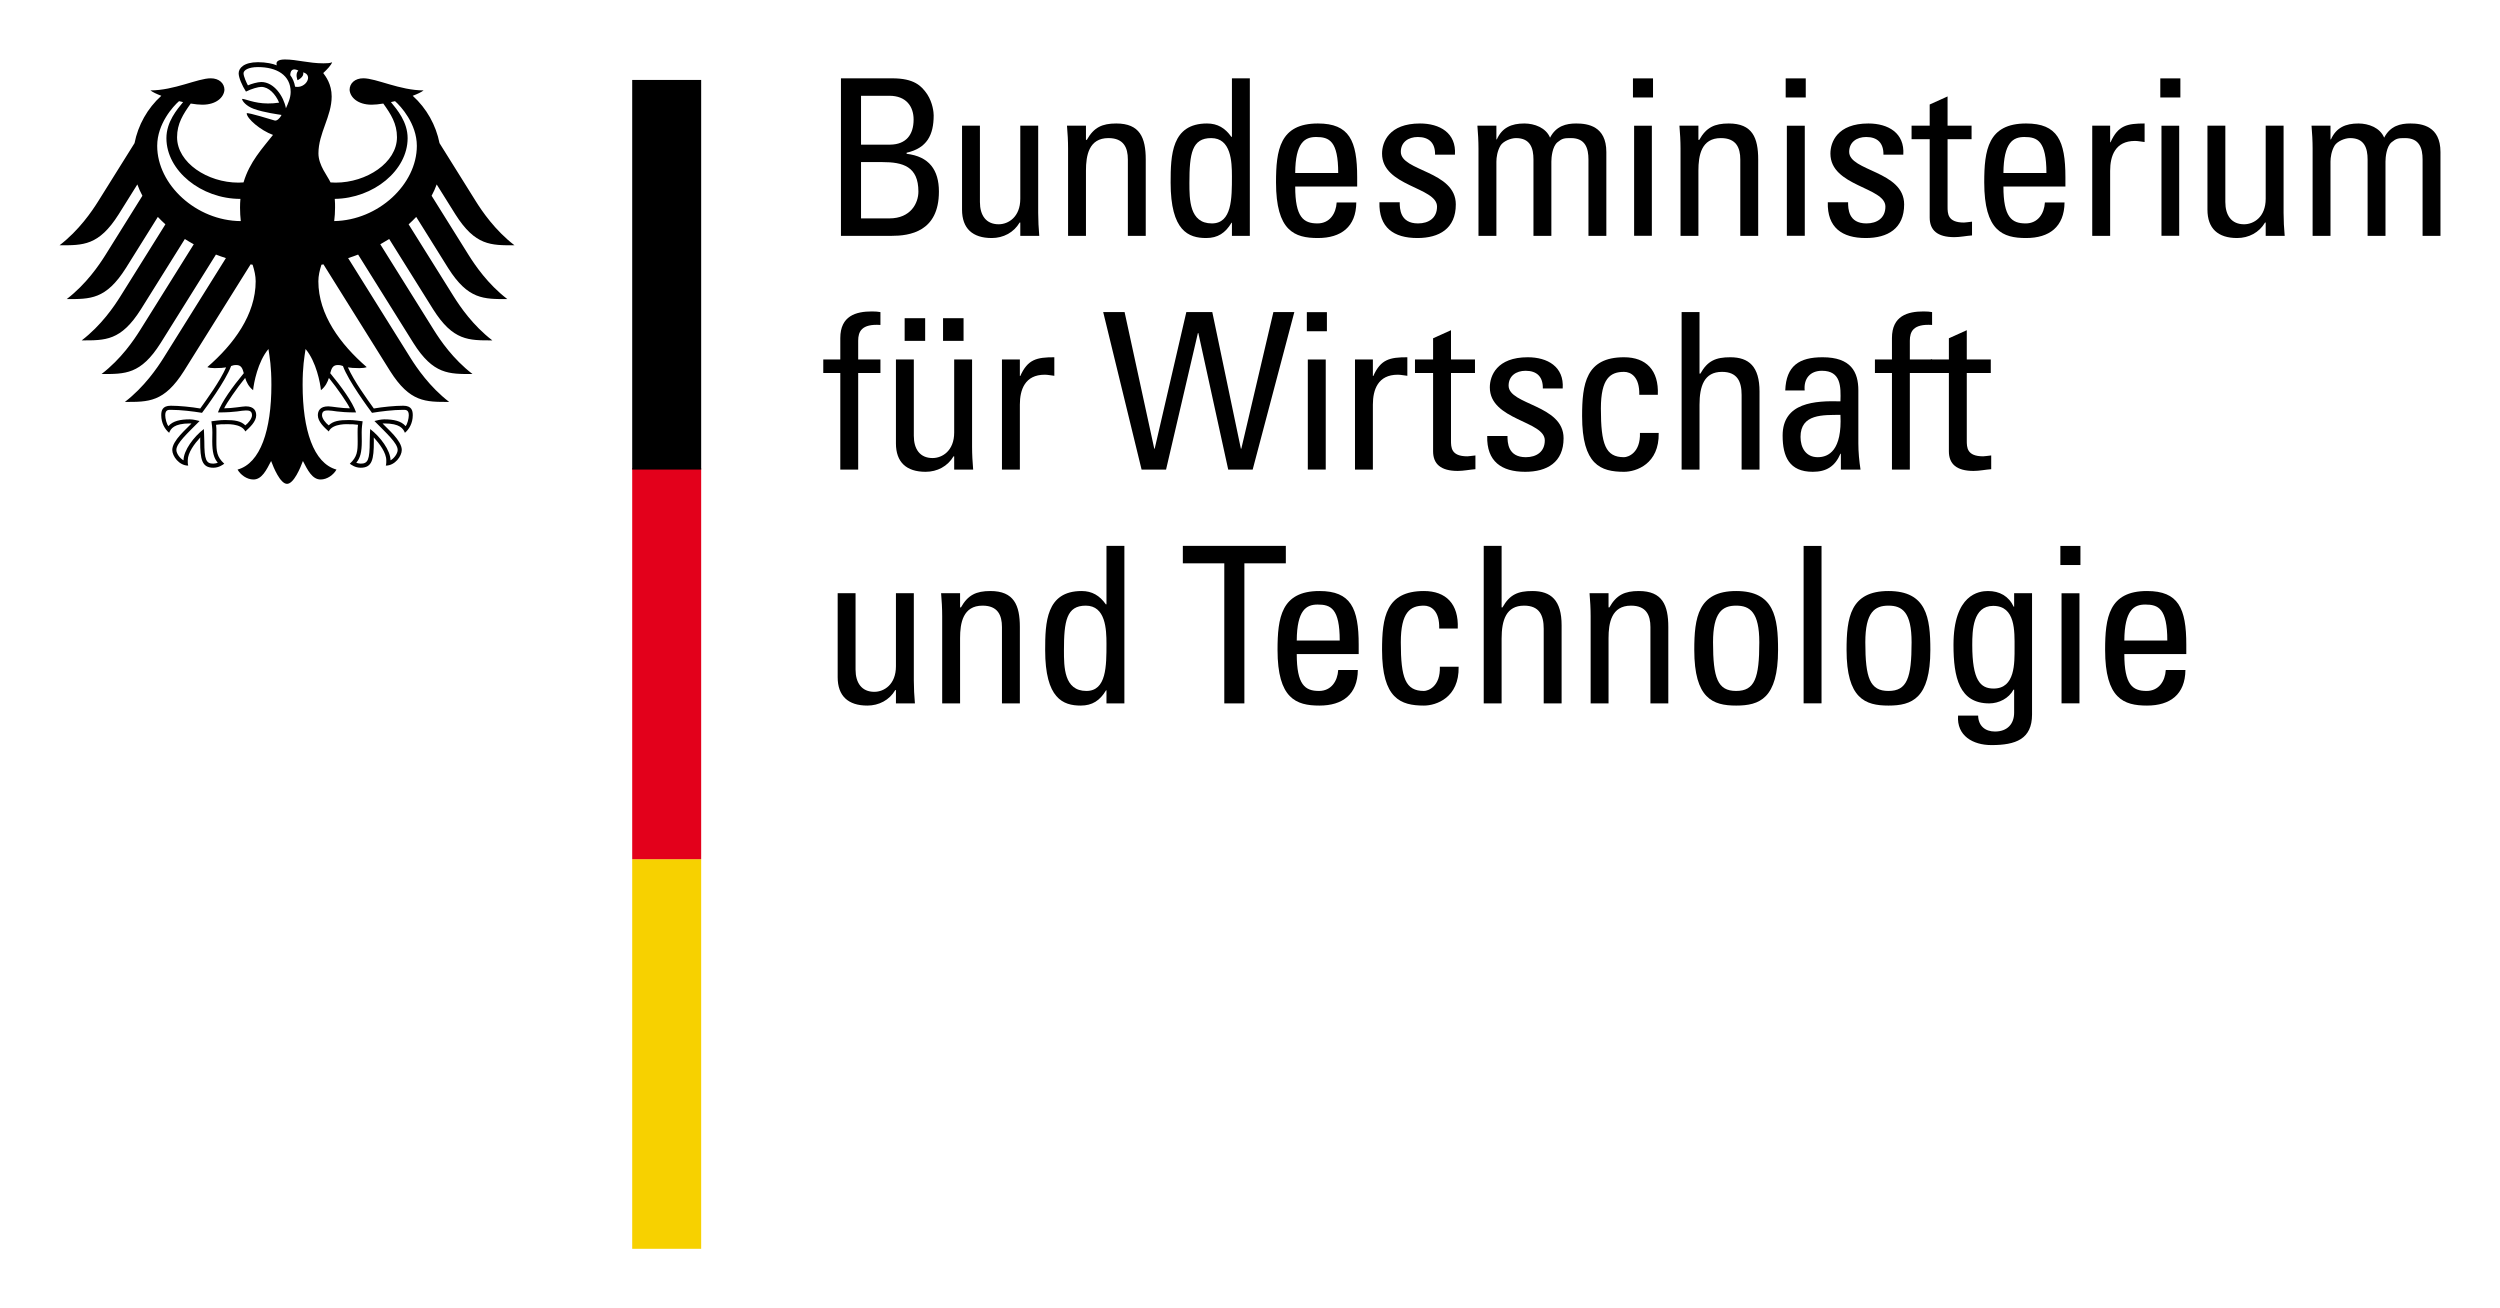 <?xml version="1.0" encoding="UTF-8" standalone="no"?>
<!-- Created with Inkscape (http://www.inkscape.org/) -->
<svg
   xmlns:svg="http://www.w3.org/2000/svg"
   xmlns="http://www.w3.org/2000/svg"
   version="1.0"
   width="744.803"
   height="389.764"
   id="svg2657">
  <defs
     id="defs2659" />
  <path
     d="M 188.347,372.047 L 208.893,372.047 L 208.893,255.97 L 188.347,255.97 L 188.347,372.047 z "
     style="fill:#f7d100;fill-opacity:1;fill-rule:nonzero;stroke:none"
     id="path11797" />
  <path
     d="M 188.347,255.97 L 208.893,255.97 L 208.893,139.487 L 188.347,139.487 L 188.347,255.97 z "
     style="fill:#e3001b;fill-opacity:1;fill-rule:nonzero;stroke:none"
     id="path11799" />
  <path
     d="M 188.347,139.893 L 208.893,139.893 L 208.893,23.816 L 188.347,23.816 L 188.347,139.893 z "
     style="fill:#000000;fill-rule:nonzero;stroke:none"
     id="path11801" />
  <path
     d="M 70.912,139.928 L 70.912,139.928 z M 70.918,139.975 L 70.918,139.975 z M 70.906,139.986 L 70.906,139.986 z M 70.906,139.905 L 70.906,139.905 z M 124.186,43.457 C 124.186,36.846 119.38,31.611 117.685,30.137 L 116.466,30.415 C 118.266,32.615 121.44,36.289 121.44,41.164 C 121.44,50.752 111.307,59.092 99.734,59.249 C 99.827,60.23 99.821,61.1 99.821,61.849 C 99.821,63.219 99.728,64.565 99.566,65.865 C 112.694,65.627 124.186,54.954 124.186,43.457 z M 106.089,122.871 C 100.482,122.871 99.27,122.284 97.789,122.284 C 96.838,122.284 95.938,122.372 95.938,123.718 C 95.938,124.652 96.989,126.011 97.935,126.724 C 99.252,125.413 101.063,125.134 103.982,125.134 C 105.352,125.134 107.209,125.401 108.034,125.511 C 107.923,126.318 107.755,127.357 107.755,128.825 C 107.755,129.603 107.784,130.497 107.784,131.449 C 107.784,134.757 107.302,136.515 106.147,137.839 C 106.397,137.99 107.058,138.129 107.453,138.129 C 109.6,138.129 110.152,137.032 110.152,131.46 C 110.152,129.777 110.285,128.222 110.285,127.821 C 113.286,130.108 116.344,134.188 116.344,137.142 C 117.319,136.643 118.474,135.163 118.474,134.049 C 118.474,132.041 115.114,129.046 111.55,125.43 C 112.044,125.314 113.367,124.931 114.458,124.931 C 117.256,124.931 119.519,125.401 120.837,126.951 C 121.359,126.382 121.788,124.681 121.788,123.712 C 121.788,122.035 120.825,122.099 120.129,122.099 C 117.145,122.099 113.466,122.557 110.825,122.993 C 109.867,121.716 103.756,113.451 102.172,109.046 C 101.719,108.883 101.365,108.75 100.61,108.75 C 99.142,108.75 98.759,109.777 98.382,111.182 C 101.748,115.268 104.987,119.713 106.089,122.871 z M 72.63,111.182 C 72.253,109.777 71.881,108.75 70.407,108.75 C 69.653,108.75 69.299,108.883 68.851,109.046 C 67.255,113.451 61.15,121.716 60.186,122.993 C 57.563,122.557 53.866,122.099 50.889,122.099 C 50.186,122.099 49.229,122.035 49.229,123.712 C 49.229,124.681 49.652,126.382 50.18,126.951 C 51.492,125.401 53.761,124.931 56.559,124.931 C 57.656,124.931 58.967,125.314 59.467,125.43 C 55.903,129.046 52.543,132.041 52.543,134.049 C 52.543,135.163 53.698,136.643 54.678,137.142 C 54.678,134.188 57.737,130.108 60.726,127.821 C 60.726,128.222 60.872,129.777 60.872,131.46 C 60.872,137.032 61.417,138.129 63.564,138.129 C 63.953,138.129 64.621,137.99 64.876,137.839 C 63.721,136.515 63.233,134.757 63.233,131.449 C 63.233,130.497 63.268,129.603 63.268,128.825 C 63.268,127.357 63.094,126.318 62.984,125.511 C 63.802,125.401 65.671,125.134 67.035,125.134 C 69.954,125.134 71.765,125.413 73.088,126.724 C 74.034,126.011 75.079,124.652 75.079,123.718 C 75.079,122.372 74.179,122.284 73.228,122.284 C 71.748,122.284 70.541,122.871 64.928,122.871 C 66.031,119.713 69.264,115.268 72.63,111.182 z M 49.577,41.164 C 49.577,36.289 52.752,32.615 54.545,30.415 L 53.338,30.137 C 51.637,31.611 46.832,36.846 46.832,43.457 C 46.832,55.035 58.486,65.784 71.736,65.871 C 71.597,64.612 71.51,63.277 71.51,61.849 C 71.51,60.955 71.551,60.079 71.626,59.255 C 59.919,59.255 49.577,50.845 49.577,41.164 z M 85.184,32.249 C 85.787,30.862 86.594,29.214 86.594,27.397 C 86.594,22.377 82.432,19.986 76.861,19.986 C 74,19.986 72.554,20.909 72.554,21.837 C 72.554,22.766 73.501,24.803 73.86,25.436 C 74.893,24.977 76.751,24.432 77.83,24.432 C 81.655,24.432 84.51,28.721 85.184,32.249 z M 87.917,25.83 C 91.179,26.463 93.396,22.302 90.303,21.559 C 90.732,22.934 88.648,23.903 88.648,23.903 C 88.648,23.903 87.853,22.064 88.88,21.013 C 86.989,20.085 86.507,21.216 86.472,22.383 C 87.215,23.381 87.703,24.542 87.917,25.83 z M 98.463,54.345 C 98.985,54.379 99.479,54.408 100.001,54.408 C 109.171,54.408 118.266,48.477 118.266,40.874 C 118.266,36.823 116.443,33.991 114.191,30.851 C 112.874,31.071 111.667,31.193 110.721,31.193 C 106.565,31.193 104.313,28.97 104.151,26.782 C 104.151,24.809 105.752,23.323 108.236,23.323 C 112.09,23.323 119.125,26.933 126.205,26.933 C 125.509,27.461 124.354,28.018 122.955,28.535 C 127.105,32.278 129.879,37.287 130.941,42.644 L 141.794,60.021 C 143.617,62.923 147.476,68.628 153.28,73.079 C 146.263,73.079 141.597,73.242 135.665,63.851 L 130.1,54.948 C 129.694,56.097 129.177,57.223 128.585,58.32 L 139.653,76.039 C 141.498,78.97 145.306,84.629 151.144,89.104 C 144.116,89.104 139.467,89.272 133.524,79.876 L 124,64.623 C 123.286,65.378 122.537,66.121 121.736,66.834 L 135.184,88.349 C 137.035,91.292 140.831,96.927 146.676,101.408 C 139.653,101.408 134.998,101.576 129.055,92.174 L 115.95,71.205 C 115.085,71.75 114.203,72.273 113.297,72.778 L 129.287,98.373 C 131.133,101.315 134.923,106.951 140.773,111.431 C 133.756,111.431 129.09,111.6 123.164,102.197 L 106.693,75.842 C 105.718,76.219 104.719,76.573 103.715,76.893 L 122.334,106.69 C 124.145,109.574 128.033,115.302 133.814,119.742 C 126.791,119.742 122.131,119.905 116.2,110.508 L 96.362,78.756 L 95.758,78.866 C 95.218,80.584 94.847,82.186 94.847,83.788 C 94.847,93.759 101.394,102.569 109.252,109.371 C 108.747,109.586 107.871,109.673 107.058,109.673 C 105.445,109.673 104.394,109.574 103.651,109.452 C 105.48,113.59 109.386,118.93 111.365,121.698 C 113.936,121.24 117.679,120.874 120.129,120.874 C 122.688,120.874 122.972,122.372 122.972,123.712 C 122.972,126.04 121.887,127.908 120.628,128.941 C 120.152,127.74 119.194,126.15 114.458,126.15 L 113.976,126.173 C 115.369,127.717 119.699,131.222 119.699,134.049 C 119.699,135.912 117.651,138.715 114.946,138.715 C 115.114,138.112 115.085,137.554 115.085,137.142 C 115.085,134.856 113.06,132.186 111.353,130.317 C 111.394,130.874 111.376,130.816 111.376,131.46 C 111.376,136.864 110.889,139.348 107.453,139.348 C 105.775,139.348 104.609,138.425 104.214,138.152 C 106.437,136.092 106.559,134.478 106.559,131.449 L 106.536,128.825 C 106.53,128.135 106.542,127.224 106.652,126.556 C 105.421,126.382 104.934,126.388 103.982,126.388 C 103.982,126.388 99.107,126.005 97.935,128.541 C 96.612,127.334 94.696,125.622 94.696,123.718 C 94.696,122.47 95.283,121.06 97.789,121.06 C 98.741,121.06 101.736,121.646 104.238,121.646 C 103.57,120.149 100.569,115.773 97.987,112.592 C 97.587,113.822 96.971,115.163 95.613,116.248 C 95.427,114.2 94.232,107.746 91.034,103.979 C 90.663,106.527 90.157,109.145 90.157,114.658 C 90.157,128.088 93.39,138.007 100.245,139.899 C 99.357,141.466 97.47,142.853 95.515,142.853 C 93.007,142.853 91.638,140.015 90.244,137.34 C 89.525,139.319 87.523,144.148 85.509,144.148 C 83.501,144.148 81.498,139.319 80.773,137.34 C 79.38,140.015 78.016,142.853 75.503,142.853 C 73.547,142.853 71.661,141.466 70.773,139.899 C 77.621,138.007 80.854,128.088 80.854,114.658 C 80.854,109.145 80.355,106.527 79.978,103.979 C 76.791,107.746 75.59,114.2 75.404,116.248 C 74.046,115.163 73.431,113.822 73.036,112.592 C 70.448,115.773 67.453,120.149 66.779,121.646 C 69.287,121.646 72.276,121.06 73.228,121.06 C 75.735,121.06 76.327,122.47 76.327,123.718 C 76.327,125.622 74.4,127.334 73.088,128.541 C 71.91,126.005 67.035,126.388 67.035,126.388 C 66.089,126.388 65.602,126.382 64.371,126.556 C 64.47,127.224 64.493,128.135 64.475,128.825 L 64.464,131.449 C 64.464,134.478 64.574,136.092 66.809,138.152 C 66.408,138.425 65.242,139.348 63.564,139.348 C 60.129,139.348 59.641,136.864 59.641,131.46 C 59.641,130.816 59.618,130.874 59.67,130.317 C 57.952,132.186 55.938,134.856 55.938,137.142 C 55.938,137.554 55.909,138.112 56.072,138.715 C 53.373,138.715 51.324,135.912 51.324,134.049 C 51.324,131.222 55.659,127.717 57.041,126.173 L 56.559,126.15 C 51.829,126.15 50.86,127.74 50.395,128.941 C 49.13,127.908 48.039,126.04 48.039,123.712 C 48.039,122.372 48.329,120.874 50.889,120.874 C 53.344,120.874 57.082,121.24 59.658,121.698 C 61.626,118.93 65.532,113.59 67.36,109.452 C 66.629,109.574 65.584,109.673 63.959,109.673 C 63.152,109.673 62.27,109.586 61.771,109.371 C 69.624,102.569 76.17,93.759 76.17,83.788 C 76.17,82.186 75.799,80.584 75.259,78.866 L 74.661,78.756 L 54.818,110.508 C 48.886,119.905 44.226,119.742 37.203,119.742 C 42.984,115.302 46.872,109.574 48.683,106.69 L 67.302,76.893 C 66.298,76.573 65.311,76.219 64.33,75.842 L 47.859,102.197 C 41.922,111.6 37.261,111.431 30.25,111.431 C 36.095,106.951 39.885,101.315 41.73,98.373 L 57.725,72.778 C 56.808,72.273 55.932,71.75 55.067,71.205 L 41.962,92.174 C 36.019,101.576 31.37,101.408 24.342,101.408 C 30.186,96.927 33.988,91.292 35.833,88.349 L 49.275,66.834 C 48.486,66.121 47.732,65.378 47.023,64.623 L 37.494,79.876 C 31.55,89.272 26.895,89.104 19.879,89.104 C 25.712,84.629 29.525,78.97 31.37,76.039 L 42.426,58.32 C 41.84,57.223 41.33,56.097 40.918,54.948 L 35.352,63.851 C 29.414,73.242 24.754,73.079 17.737,73.079 C 23.547,68.628 27.401,62.923 29.223,60.021 L 40.082,42.644 C 41.138,37.287 43.912,32.278 48.062,28.535 C 46.675,28.018 45.508,27.461 44.812,26.933 C 51.898,26.933 58.921,23.329 62.781,23.329 C 65.27,23.329 66.866,24.809 66.866,26.782 C 66.71,28.97 64.452,31.193 60.291,31.193 C 59.351,31.193 58.149,31.071 56.82,30.851 C 54.574,33.991 52.752,36.823 52.752,40.874 C 52.752,48.477 61.847,54.408 71.022,54.408 C 71.539,54.408 72.032,54.379 72.554,54.345 C 74.371,48.187 78.236,44.147 81.33,40.195 C 77.621,38.848 73.495,35.325 73.495,33.735 C 73.959,33.462 81.063,35.691 81.8,35.894 C 81.945,35.929 82.102,35.941 82.27,35.894 C 83.135,35.633 83.86,34.368 83.86,34.24 C 83.1,34.112 78.649,33.538 75.601,32.429 C 73.286,31.582 72.119,30.05 72.119,29.469 C 72.856,29.347 75.677,30.827 79.809,30.827 C 81.335,30.827 81.637,30.764 83.158,30.578 C 82.09,28.036 80.082,25.888 77.83,25.888 C 76.919,25.888 74.934,26.457 73.274,27.287 C 72.125,25.494 71.103,23.126 71.103,21.837 C 71.103,20.317 72.613,18.529 76.861,18.529 C 78.051,18.529 79.153,18.634 80.192,18.825 C 81.016,18.982 81.713,19.167 82.467,19.463 C 82.409,19.359 82.375,19.133 82.375,18.924 C 82.375,18.338 82.903,17.717 84.905,17.717 C 88.399,17.717 91.98,18.866 96.379,18.866 C 97.517,18.866 98.289,18.825 98.95,18.546 C 98.666,19.423 97.43,20.711 96.298,21.762 C 96.994,22.714 98.811,25.018 98.811,28.738 C 98.811,34.716 94.87,39.655 94.87,45.703 C 94.87,49.289 97.639,52.458 98.463,54.345"
     style="fill:#000000;fill-rule:evenodd;stroke:none"
     id="path11805" />
  <path
     d="M 250.535,70.265 L 250.535,23.335 L 265.811,23.335 C 272.311,23.335 274.523,25.54 276.275,28.14 C 277.9,30.677 278.162,33.474 278.162,34.379 C 278.162,40.235 276.147,44.136 270.1,45.5 L 270.1,45.825 C 276.798,46.602 279.723,50.636 279.723,57.072 C 279.723,69.092 270.947,70.265 265.614,70.265 L 250.535,70.265 z M 256.519,43.091 L 265.225,43.091 C 269.909,43.027 272.184,40.166 272.184,35.616 C 272.184,31.715 269.972,28.535 264.969,28.535 L 256.519,28.535 L 256.519,43.091 z M 256.519,65.064 L 264.969,65.064 C 271.336,65.064 273.611,60.514 273.611,57.072 C 273.611,49.591 268.997,48.291 262.886,48.291 L 256.519,48.291 L 256.519,65.064"
     style="fill:#000000;fill-rule:nonzero;stroke:none"
     id="path11809" />
  <path
     d="M 303.966,37.438 L 309.299,37.438 L 309.299,63.439 C 309.299,65.714 309.427,67.989 309.618,70.265 L 303.966,70.265 L 303.966,66.301 L 303.774,66.301 C 302.016,69.29 298.899,70.915 295.451,70.915 C 289.734,70.915 286.612,68.053 286.612,62.464 L 286.612,37.438 L 291.94,37.438 L 291.94,60.189 C 291.94,64.153 293.762,66.817 297.529,66.817 C 300.39,66.817 303.966,64.675 303.966,59.214 L 303.966,37.438"
     style="fill:#000000;fill-rule:nonzero;stroke:none"
     id="path11813" />
  <path
     d="M 336.014,70.265 L 336.014,47.513 C 336.014,44.002 334.778,41.141 330.228,41.141 C 324.378,41.141 323.53,46.341 323.53,50.828 L 323.53,70.265 L 318.202,70.265 L 318.202,44.263 C 318.202,41.988 318.075,39.713 317.877,37.438 L 323.53,37.438 L 323.53,41.663 L 323.791,41.663 C 325.875,37.96 328.341,36.788 332.567,36.788 C 339.589,36.788 341.342,41.013 341.342,47.513 L 341.342,70.265 L 336.014,70.265"
     style="fill:#000000;fill-rule:nonzero;stroke:none"
     id="path11817" />
  <path
     d="M 367.018,23.335 L 372.352,23.335 L 372.352,70.265 L 367.018,70.265 L 367.018,66.364 L 366.891,66.364 C 365.068,69.417 362.793,70.915 359.351,70.915 C 354.087,70.915 348.754,68.831 348.754,54.403 C 348.754,46.213 349.015,36.788 359.607,36.788 C 362.729,36.788 365.005,38.152 366.827,40.752 L 367.018,40.752 L 367.018,23.335 z M 360.843,41.141 C 355.127,41.141 354.349,45.697 354.349,54.467 C 354.349,59.406 354.349,66.562 361.041,66.562 C 367.018,66.562 367.018,59.15 367.018,52.516 C 367.018,48.164 366.763,41.141 360.843,41.141"
     style="fill:#000000;fill-rule:nonzero;stroke:none"
     id="path11821" />
  <path
     d="M 385.869,55.575 C 385.869,64.739 388.342,66.562 392.503,66.562 C 396.142,66.562 398.028,63.631 398.22,60.323 L 404.07,60.323 C 404.007,67.601 399.52,70.915 392.631,70.915 C 385.672,70.915 380.153,68.831 380.153,54.339 C 380.153,44.722 381.255,36.788 392.631,36.788 C 401.992,36.788 404.331,41.924 404.331,52.778 L 404.331,55.575 L 385.869,55.575 z M 398.679,51.541 C 398.679,41.988 396.014,40.816 392.109,40.816 C 388.73,40.816 385.933,42.441 385.869,51.541 L 398.679,51.541"
     style="fill:#000000;fill-rule:nonzero;stroke:none"
     id="path11825" />
  <path
     d="M 422.271,70.915 C 415.185,70.915 410.768,67.792 410.959,60.253 L 417.007,60.253 C 417.007,62.139 417.071,66.562 422.468,66.562 C 425.655,66.562 428.121,64.931 428.121,61.553 C 428.121,55.703 411.743,55.575 411.743,45.761 C 411.743,42.313 413.821,36.788 423.054,36.788 C 428.905,36.788 433.908,39.585 433.455,46.08 L 427.535,46.08 C 427.605,42.638 425.782,40.816 422.405,40.816 C 419.538,40.816 417.332,42.377 417.332,45.238 C 417.332,51.025 433.716,50.897 433.716,60.903 C 433.716,68.117 428.771,70.915 422.271,70.915"
     style="fill:#000000;fill-rule:nonzero;stroke:none"
     id="path11829" />
  <path
     d="M 456.85,70.265 L 456.85,47.513 C 456.85,44.199 455.945,41.141 451.656,41.141 C 450.025,41.141 447.82,42.116 447.042,43.352 C 446.067,44.977 445.806,46.927 445.806,48.164 L 445.806,70.265 L 440.472,70.265 L 440.472,44.263 C 440.472,41.988 440.338,39.713 440.147,37.438 L 445.806,37.438 L 445.806,41.536 L 445.933,41.536 C 447.494,38.024 450.286,36.788 454.123,36.788 C 457.111,36.788 460.559,38.024 461.795,41.013 C 463.612,37.502 466.607,36.788 469.59,36.788 C 473.037,36.788 478.563,37.566 478.563,45.302 L 478.563,70.265 L 473.235,70.265 L 473.235,47.513 C 473.235,44.199 472.323,41.141 468.034,41.141 C 466.015,41.141 465.434,41.211 464.007,42.377 C 462.445,43.677 462.184,46.927 462.184,48.164 L 462.184,70.265 L 456.85,70.265"
     style="fill:#000000;fill-rule:nonzero;stroke:none"
     id="path11833" />
  <path
     d="M 486.491,29.04 L 492.469,29.04 L 492.469,23.352 L 486.491,23.352 L 486.491,29.04 z M 492.12,37.455 L 486.839,37.455 L 486.839,70.247 L 492.12,70.247 L 492.12,37.455 z "
     style="fill:#000000;fill-rule:nonzero;stroke:none"
     id="path11835" />
  <path
     d="M 518.47,70.265 L 518.47,47.513 C 518.47,44.002 517.239,41.141 512.689,41.141 C 506.839,41.141 505.991,46.341 505.991,50.828 L 505.991,70.265 L 500.664,70.265 L 500.664,44.263 C 500.664,41.988 500.53,39.713 500.339,37.438 L 505.991,37.438 L 505.991,41.663 L 506.253,41.663 C 508.33,37.96 510.803,36.788 515.034,36.788 C 522.051,36.788 523.804,41.013 523.804,47.513 L 523.804,70.265 L 518.47,70.265"
     style="fill:#000000;fill-rule:nonzero;stroke:none"
     id="path11839" />
  <path
     d="M 531.993,29.04 L 537.971,29.04 L 537.971,23.352 L 531.993,23.352 L 531.993,29.04 z M 537.681,37.455 L 532.341,37.455 L 532.341,70.247 L 537.681,70.247 L 537.681,37.455 z "
     style="fill:#000000;fill-rule:nonzero;stroke:none"
     id="path11841" />
  <path
     d="M 555.853,70.915 C 548.766,70.915 544.344,67.792 544.541,60.253 L 550.588,60.253 C 550.588,62.139 550.647,66.562 556.044,66.562 C 559.23,66.562 561.703,64.931 561.703,61.553 C 561.703,55.703 545.319,55.575 545.319,45.761 C 545.319,42.313 547.402,36.788 556.63,36.788 C 562.481,36.788 567.489,39.585 567.031,46.08 L 561.117,46.08 C 561.18,42.638 559.358,40.816 555.98,40.816 C 553.119,40.816 550.907,42.377 550.907,45.238 C 550.907,51.025 567.286,50.897 567.286,60.903 C 567.286,68.117 562.353,70.915 555.853,70.915"
     style="fill:#000000;fill-rule:nonzero;stroke:none"
     id="path11845" />
  <path
     d="M 574.895,37.438 L 574.895,31.135 L 580.223,28.726 L 580.223,37.438 L 587.373,37.438 L 587.373,41.472 L 580.223,41.472 L 580.223,61.553 C 580.223,63.631 580.223,66.301 585.104,66.301 C 585.487,66.301 586.34,66.167 587.507,66.039 L 587.507,70.137 C 585.748,70.265 583.995,70.653 582.243,70.653 C 577.17,70.653 574.895,68.576 574.895,64.803 L 574.895,41.472 L 569.497,41.472 L 569.497,37.438 L 574.895,37.438"
     style="fill:#000000;fill-rule:nonzero;stroke:none"
     id="path11849" />
  <path
     d="M 596.862,55.575 C 596.862,64.739 599.335,66.562 603.496,66.562 C 607.141,66.562 609.022,63.631 609.219,60.323 L 615.069,60.323 C 614.999,67.601 610.519,70.915 603.624,70.915 C 596.671,70.915 591.146,68.831 591.146,54.339 C 591.146,44.722 592.249,36.788 603.624,36.788 C 612.986,36.788 615.33,41.924 615.33,52.778 L 615.33,55.575 L 596.862,55.575 z M 609.672,51.541 C 609.672,41.988 607.008,40.816 603.108,40.816 C 599.724,40.816 596.932,42.441 596.862,51.541 L 609.672,51.541"
     style="fill:#000000;fill-rule:nonzero;stroke:none"
     id="path11853" />
  <path
     d="M 628.656,42.377 L 628.784,42.377 C 630.995,37.374 633.723,36.788 638.923,36.788 L 638.923,42.313 C 638.47,42.249 637.948,42.186 637.489,42.116 C 637.037,42.052 636.584,41.988 636.062,41.988 C 630.153,41.988 628.656,46.475 628.656,50.897 L 628.656,70.265 L 623.322,70.265 L 623.322,37.438 L 628.656,37.438 L 628.656,42.377"
     style="fill:#000000;fill-rule:nonzero;stroke:none"
     id="path11857" />
  <path
     d="M 643.601,23.352 L 649.579,23.352 L 649.579,29.04 L 643.601,29.04 L 643.601,23.352 z M 649.23,70.247 L 643.949,70.247 L 643.949,37.455 L 649.23,37.455 L 649.23,70.247 z "
     style="fill:#000000;fill-rule:nonzero;stroke:none"
     id="path11859" />
  <path
     d="M 674.999,37.438 L 680.328,37.438 L 680.328,63.439 C 680.328,65.714 680.455,67.989 680.659,70.265 L 674.999,70.265 L 674.999,66.301 L 674.802,66.301 C 673.049,69.29 669.927,70.915 666.48,70.915 C 660.763,70.915 657.646,68.053 657.646,62.464 L 657.646,37.438 L 662.974,37.438 L 662.974,60.189 C 662.974,64.153 664.791,66.817 668.563,66.817 C 671.424,66.817 674.999,64.675 674.999,59.214 L 674.999,37.438"
     style="fill:#000000;fill-rule:nonzero;stroke:none"
     id="path11863" />
  <path
     d="M 705.36,70.265 L 705.36,47.513 C 705.36,44.199 704.443,41.141 700.154,41.141 C 698.529,41.141 696.323,42.116 695.54,43.352 C 694.565,44.977 694.303,46.927 694.303,48.164 L 694.303,70.265 L 688.975,70.265 L 688.975,44.263 C 688.975,41.988 688.848,39.713 688.65,37.438 L 694.303,37.438 L 694.303,41.536 L 694.437,41.536 C 695.992,38.024 698.79,36.788 702.626,36.788 C 705.615,36.788 709.056,38.024 710.293,41.013 C 712.115,37.502 715.104,36.788 718.099,36.788 C 721.541,36.788 727.066,37.566 727.066,45.302 L 727.066,70.265 L 721.738,70.265 L 721.738,47.513 C 721.738,44.199 720.827,41.141 716.532,41.141 C 714.524,41.141 713.938,41.211 712.504,42.377 C 710.943,43.677 710.687,46.927 710.687,48.164 L 710.687,70.265 L 705.36,70.265"
     style="fill:#000000;fill-rule:nonzero;stroke:none"
     id="path11867" />
  <path
     d="M 250.343,107.084 L 250.343,100.717 C 250.343,94.084 255.021,92.784 259.763,92.784 C 260.872,92.784 261.522,92.847 262.299,92.981 L 262.299,96.811 C 256.647,96.423 255.672,98.831 255.672,101.495 L 255.672,107.084 L 262.299,107.084 L 262.299,111.118 L 255.672,111.118 L 255.672,139.911 L 250.343,139.911 L 250.343,111.118 L 245.271,111.118 L 245.271,107.084 L 250.343,107.084"
     style="fill:#000000;fill-rule:nonzero;stroke:none"
     id="path11871" />
  <path
     d="M 284.273,107.084 L 289.601,107.084 L 289.601,133.085 C 289.601,135.361 289.734,137.636 289.926,139.911 L 284.273,139.911 L 284.273,135.947 L 284.076,135.947 C 282.323,138.936 279.201,140.561 275.759,140.561 C 270.036,140.561 266.919,137.699 266.919,132.11 L 266.919,107.084 L 272.247,107.084 L 272.247,129.835 C 272.247,133.799 274.064,136.463 277.837,136.463 C 280.698,136.463 284.273,134.322 284.273,128.86 L 284.273,107.084 z M 275.625,101.559 L 269.514,101.559 L 269.514,94.797 L 275.625,94.797 L 275.625,101.559 z M 287.065,101.559 L 280.953,101.559 L 280.953,94.797 L 287.065,94.797 L 287.065,101.559 z "
     style="fill:#000000;fill-rule:nonzero;stroke:none"
     id="path11875" />
  <path
     d="M 303.838,112.023 L 303.966,112.023 C 306.177,107.02 308.905,106.434 314.105,106.434 L 314.105,111.959 C 313.652,111.896 313.13,111.832 312.677,111.762 C 312.224,111.698 311.772,111.634 311.249,111.634 C 305.335,111.634 303.838,116.121 303.838,120.543 L 303.838,139.911 L 298.504,139.911 L 298.504,107.084 L 303.838,107.084 L 303.838,112.023"
     style="fill:#000000;fill-rule:nonzero;stroke:none"
     id="path11879" />
  <path
     d="M 328.667,92.981 L 335.039,92.981 L 343.879,133.672 L 344.006,133.672 L 353.432,92.981 L 361.168,92.981 L 369.683,133.672 L 369.816,133.672 L 379.369,92.981 L 385.608,92.981 L 373.194,139.911 L 365.916,139.911 L 357.012,99.22 L 356.879,99.22 L 347.39,139.911 L 340.106,139.911 L 328.667,92.981"
     style="fill:#000000;fill-rule:nonzero;stroke:none"
     id="path11883" />
  <path
     d="M 389.334,98.686 L 395.312,98.686 L 395.312,92.998 L 389.334,92.998 L 389.334,98.686 z M 394.964,107.102 L 389.625,107.102 L 389.625,139.893 L 394.964,139.893 L 394.964,107.102 z "
     style="fill:#000000;fill-rule:nonzero;stroke:none"
     id="path11885" />
  <path
     d="M 409.009,112.023 L 409.137,112.023 C 411.348,107.02 414.082,106.434 419.276,106.434 L 419.276,111.959 C 418.823,111.896 418.307,111.832 417.848,111.762 C 417.396,111.698 416.943,111.634 416.421,111.634 C 410.507,111.634 409.009,116.121 409.009,120.543 L 409.009,139.911 L 403.681,139.911 L 403.681,107.084 L 409.009,107.084 L 409.009,112.023"
     style="fill:#000000;fill-rule:nonzero;stroke:none"
     id="path11889" />
  <path
     d="M 426.949,107.084 L 426.949,100.781 L 432.283,98.373 L 432.283,107.084 L 439.427,107.084 L 439.427,111.118 L 432.283,111.118 L 432.283,131.199 C 432.283,133.277 432.283,135.947 437.152,135.947 C 437.547,135.947 438.388,135.813 439.561,135.686 L 439.561,139.783 C 437.808,139.911 436.049,140.3 434.291,140.3 C 429.224,140.3 426.949,138.222 426.949,134.449 L 426.949,111.118 L 421.551,111.118 L 421.551,107.084 L 426.949,107.084"
     style="fill:#000000;fill-rule:nonzero;stroke:none"
     id="path11893" />
  <path
     d="M 454.378,140.561 C 447.297,140.561 442.875,137.438 443.072,129.899 L 449.114,129.899 C 449.114,131.785 449.184,136.208 454.581,136.208 C 457.762,136.208 460.228,134.577 460.228,131.199 C 460.228,125.349 443.85,125.221 443.85,115.407 C 443.85,111.959 445.928,106.434 455.161,106.434 C 461.012,106.434 466.015,109.232 465.562,115.726 L 459.642,115.726 C 459.712,112.284 457.895,110.462 454.511,110.462 C 451.656,110.462 449.445,112.023 449.445,114.885 C 449.445,120.671 465.823,120.543 465.823,130.549 C 465.823,137.763 460.878,140.561 454.378,140.561"
     style="fill:#000000;fill-rule:nonzero;stroke:none"
     id="path11897" />
  <path
     d="M 488.377,117.612 C 488.505,112.221 485.841,110.787 483.827,110.787 C 479.735,110.787 476.938,112.737 476.938,121.71 C 476.938,132.372 478.302,136.208 483.827,136.208 C 485.063,136.208 488.766,134.908 488.574,128.988 L 494.163,128.988 C 494.355,138.222 487.472,140.561 483.827,140.561 C 476.868,140.561 471.343,138.477 471.343,123.985 C 471.343,114.368 472.451,106.434 483.827,106.434 C 490.391,106.434 494.227,110.271 493.902,117.612 L 488.377,117.612"
     style="fill:#000000;fill-rule:nonzero;stroke:none"
     id="path11901" />
  <path
     d="M 518.864,139.911 L 518.864,117.676 C 518.864,113.648 517.565,110.787 513.014,110.787 C 507.681,110.787 506.323,115.082 506.323,120.607 L 506.323,139.911 L 500.989,139.911 L 500.989,92.981 L 506.323,92.981 L 506.323,111.309 L 506.578,111.309 C 508.725,107.473 511.192,106.434 515.487,106.434 C 521.076,106.434 524.198,109.232 524.198,116.637 L 524.198,139.911 L 518.864,139.911"
     style="fill:#000000;fill-rule:nonzero;stroke:none"
     id="path11905" />
  <path
     d="M 548.435,135.169 L 548.308,135.169 C 546.688,138.936 544.146,140.561 540.054,140.561 C 533.101,140.561 531.082,136.074 531.082,129.771 C 531.082,119.824 540.838,119.371 548.308,119.568 C 548.435,115.21 548.505,110.462 542.788,110.462 C 539.213,110.462 537.321,112.871 537.652,116.318 L 531.865,116.318 C 532.126,108.97 536.026,106.434 542.98,106.434 C 551.43,106.434 553.641,110.787 553.641,116.318 L 553.641,132.11 C 553.641,134.711 553.902,137.374 554.291,139.911 L 548.435,139.911 L 548.435,135.169 z M 536.415,130.16 C 536.415,133.347 537.976,136.208 541.552,136.208 C 544.796,136.208 548.83,134.194 548.308,123.596 C 543.241,123.66 536.415,123.207 536.415,130.16"
     style="fill:#000000;fill-rule:nonzero;stroke:none"
     id="path11909" />
  <path
     d="M 563.653,107.084 L 563.653,100.717 C 563.653,94.084 568.331,92.784 573.078,92.784 C 574.181,92.784 574.831,92.847 575.609,92.981 L 575.609,96.811 C 569.956,96.423 568.981,98.831 568.981,101.495 L 568.981,107.084 L 575.609,107.084 L 575.609,111.118 L 568.981,111.118 L 568.981,139.911 L 563.653,139.911 L 563.653,111.118 L 558.58,111.118 L 558.58,107.084 L 563.653,107.084"
     style="fill:#000000;fill-rule:nonzero;stroke:none"
     id="path11913" />
  <path
     d="M 580.612,107.084 L 580.612,100.781 L 585.946,98.373 L 585.946,107.084 L 593.096,107.084 L 593.096,111.118 L 585.946,111.118 L 585.946,131.199 C 585.946,133.277 585.946,135.947 590.821,135.947 C 591.215,135.947 592.057,135.813 593.224,135.686 L 593.224,139.783 C 591.471,139.911 589.718,140.3 587.959,140.3 C 582.893,140.3 580.612,138.222 580.612,134.449 L 580.612,111.118 L 575.226,111.118 L 575.226,107.084 L 580.612,107.084"
     style="fill:#000000;fill-rule:nonzero;stroke:none"
     id="path11917" />
  <path
     d="M 266.919,176.73 L 272.247,176.73 L 272.247,202.732 C 272.247,205.007 272.375,207.282 272.572,209.557 L 266.919,209.557 L 266.919,205.587 L 266.722,205.587 C 264.969,208.582 261.847,210.207 258.399,210.207 C 252.677,210.207 249.56,207.346 249.56,201.757 L 249.56,176.73 L 254.888,176.73 L 254.888,199.481 C 254.888,203.445 256.711,206.109 260.483,206.109 C 263.339,206.109 266.919,203.968 266.919,198.506 L 266.919,176.73"
     style="fill:#000000;fill-rule:nonzero;stroke:none"
     id="path11921" />
  <path
     d="M 298.504,209.557 L 298.504,186.806 C 298.504,183.295 297.274,180.433 292.723,180.433 C 286.873,180.433 286.026,185.633 286.026,190.12 L 286.026,209.557 L 280.698,209.557 L 280.698,183.556 C 280.698,181.281 280.57,179.005 280.373,176.73 L 286.026,176.73 L 286.026,180.956 L 286.287,180.956 C 288.365,177.253 290.837,176.08 295.062,176.08 C 302.085,176.08 303.838,180.306 303.838,186.806 L 303.838,209.557 L 298.504,209.557"
     style="fill:#000000;fill-rule:nonzero;stroke:none"
     id="path11925" />
  <path
     d="M 329.642,162.627 L 334.976,162.627 L 334.976,209.557 L 329.642,209.557 L 329.642,205.657 L 329.514,205.657 C 327.692,208.71 325.416,210.207 321.975,210.207 C 316.711,210.207 311.377,208.129 311.377,193.695 C 311.377,185.506 311.638,176.08 322.236,176.08 C 325.353,176.08 327.628,177.444 329.45,180.044 L 329.642,180.044 L 329.642,162.627 z M 323.466,180.433 C 317.749,180.433 316.972,184.989 316.972,193.759 C 316.972,198.698 316.972,205.848 323.664,205.848 C 329.642,205.848 329.642,198.443 329.642,191.809 C 329.642,187.456 329.386,180.433 323.466,180.433"
     style="fill:#000000;fill-rule:nonzero;stroke:none"
     id="path11929" />
  <path
     d="M 383.078,162.627 L 383.078,167.827 L 370.727,167.827 L 370.727,209.557 L 364.744,209.557 L 364.744,167.827 L 352.393,167.827 L 352.393,162.627 L 383.078,162.627"
     style="fill:#000000;fill-rule:nonzero;stroke:none"
     id="path11933" />
  <path
     d="M 386.328,194.867 C 386.328,204.032 388.795,205.848 392.956,205.848 C 396.595,205.848 398.481,202.923 398.679,199.615 L 404.529,199.615 C 404.459,206.893 399.978,210.207 393.084,210.207 C 386.13,210.207 380.605,208.129 380.605,193.631 C 380.605,184.014 381.708,176.08 393.084,176.08 C 402.445,176.08 404.784,181.217 404.784,192.07 L 404.784,194.867 L 386.328,194.867 z M 399.131,190.834 C 399.131,181.281 396.467,180.108 392.567,180.108 C 389.184,180.108 386.392,181.733 386.328,190.834 L 399.131,190.834"
     style="fill:#000000;fill-rule:nonzero;stroke:none"
     id="path11937" />
  <path
     d="M 428.771,187.259 C 428.905,181.867 426.241,180.433 424.221,180.433 C 420.129,180.433 417.332,182.383 417.332,191.356 C 417.332,202.018 418.702,205.848 424.221,205.848 C 425.457,205.848 429.166,204.554 428.963,198.634 L 434.558,198.634 C 434.755,207.868 427.86,210.207 424.221,210.207 C 417.268,210.207 411.743,208.129 411.743,193.631 C 411.743,184.014 412.846,176.08 424.221,176.08 C 430.786,176.08 434.622,179.917 434.297,187.259 L 428.771,187.259"
     style="fill:#000000;fill-rule:nonzero;stroke:none"
     id="path11941" />
  <path
     d="M 459.903,209.557 L 459.903,187.322 C 459.903,183.295 458.609,180.433 454.059,180.433 C 448.731,180.433 447.361,184.728 447.361,190.253 L 447.361,209.557 L 442.033,209.557 L 442.033,162.627 L 447.361,162.627 L 447.361,180.956 L 447.622,180.956 C 449.764,177.119 452.236,176.08 456.525,176.08 C 462.115,176.08 465.237,178.878 465.237,186.283 L 465.237,209.557 L 459.903,209.557"
     style="fill:#000000;fill-rule:nonzero;stroke:none"
     id="path11945" />
  <path
     d="M 491.697,209.557 L 491.697,186.806 C 491.697,183.295 490.46,180.433 485.91,180.433 C 480.06,180.433 479.218,185.633 479.218,190.12 L 479.218,209.557 L 473.885,209.557 L 473.885,183.556 C 473.885,181.281 473.751,179.005 473.56,176.73 L 479.218,176.73 L 479.218,180.956 L 479.479,180.956 C 481.557,177.253 484.024,176.08 488.249,176.08 C 495.272,176.08 497.025,180.306 497.025,186.806 L 497.025,209.557 L 491.697,209.557"
     style="fill:#000000;fill-rule:nonzero;stroke:none"
     id="path11949" />
  <path
     d="M 504.761,193.631 C 504.761,184.014 505.864,176.08 517.239,176.08 C 528.615,176.08 529.723,184.014 529.723,193.631 C 529.723,208.129 524.198,210.207 517.239,210.207 C 510.287,210.207 504.761,208.129 504.761,193.631 z M 524.135,191.356 C 524.135,182.383 521.337,180.433 517.239,180.433 C 513.142,180.433 510.35,182.383 510.35,191.356 C 510.35,202.018 511.714,205.848 517.239,205.848 C 522.771,205.848 524.135,202.018 524.135,191.356"
     style="fill:#000000;fill-rule:nonzero;stroke:none"
     id="path11953" />
  <path
     d="M 537.333,209.54 L 542.672,209.54 L 542.672,162.644 L 537.333,162.644 L 537.333,209.54 z "
     style="fill:#000000;fill-rule:nonzero;stroke:none"
     id="path11955" />
  <path
     d="M 550.13,193.631 C 550.13,184.014 551.238,176.08 562.614,176.08 C 573.99,176.08 575.092,184.014 575.092,193.631 C 575.092,208.129 569.567,210.207 562.614,210.207 C 555.661,210.207 550.13,208.129 550.13,193.631 z M 569.503,191.356 C 569.503,182.383 566.712,180.433 562.614,180.433 C 558.516,180.433 555.719,182.383 555.719,191.356 C 555.719,202.018 557.089,205.848 562.614,205.848 C 568.139,205.848 569.503,202.018 569.503,191.356"
     style="fill:#000000;fill-rule:nonzero;stroke:none"
     id="path11959" />
  <path
     d="M 600.055,176.73 L 605.388,176.73 L 605.388,212.871 C 605.388,220.219 600.507,221.977 593.293,221.977 C 587.838,221.977 582.893,219.244 583.351,213.196 L 589.329,213.196 C 589.393,216.249 591.413,217.938 594.338,217.938 C 598.041,217.938 600.055,215.668 600.055,212.291 L 600.055,205.459 L 599.863,205.459 C 598.493,208.06 595.504,209.557 592.649,209.557 C 583.734,209.557 581.987,201.884 581.987,192.134 C 581.987,177.055 589.59,176.08 592.254,176.08 C 595.702,176.08 598.43,177.578 599.927,180.764 L 600.055,180.764 L 600.055,176.73 z M 593.815,180.503 C 587.768,180.503 587.576,187.781 587.576,192.134 C 587.576,202.668 589.979,205.134 593.943,205.134 C 600.38,205.134 600.182,197.531 600.182,192.981 C 600.182,188.106 600.507,180.503 593.815,180.503"
     style="fill:#000000;fill-rule:nonzero;stroke:none"
     id="path11963" />
  <path
     d="M 613.827,162.644 L 619.805,162.644 L 619.805,168.332 L 613.827,168.332 L 613.827,162.644 z M 619.515,209.54 L 614.176,209.54 L 614.176,176.748 L 619.515,176.748 L 619.515,209.54 z "
     style="fill:#000000;fill-rule:nonzero;stroke:none"
     id="path11965" />
  <path
     d="M 632.881,194.867 C 632.881,204.032 635.348,205.848 639.509,205.848 C 643.154,205.848 645.034,202.923 645.232,199.615 L 651.082,199.615 C 651.013,206.893 646.532,210.207 639.637,210.207 C 632.684,210.207 627.159,208.129 627.159,193.631 C 627.159,184.014 628.261,176.08 639.637,176.08 C 649.004,176.08 651.343,181.217 651.343,192.07 L 651.343,194.867 L 632.881,194.867 z M 645.685,190.834 C 645.685,181.281 643.02,180.108 639.12,180.108 C 635.736,180.108 632.945,181.733 632.881,190.834 L 645.685,190.834"
     style="fill:#000000;fill-rule:nonzero;stroke:none"
     id="path11969" />
</svg>
